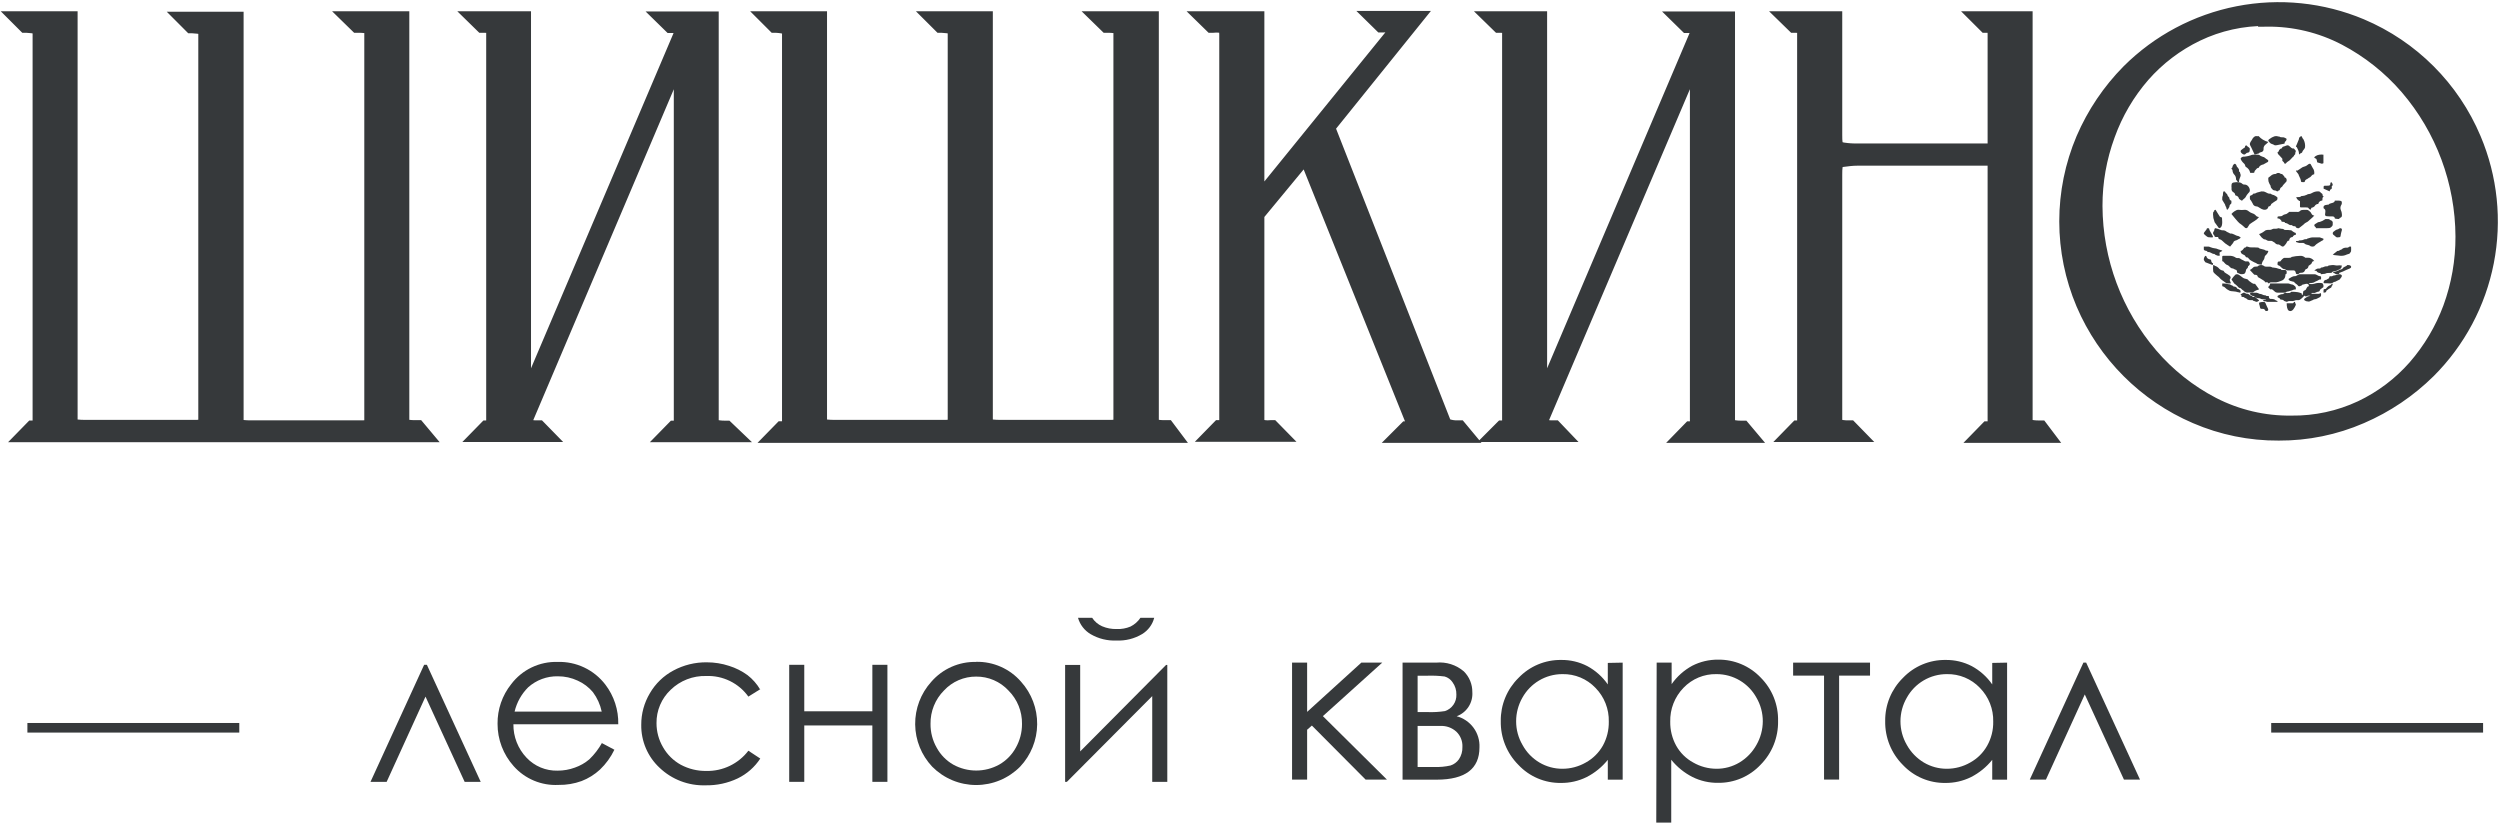 <?xml version="1.0" encoding="UTF-8"?> <svg xmlns="http://www.w3.org/2000/svg" width="233" height="77" viewBox="0 0 233 77" fill="none"> <path d="M39.26 40.411H2.656L3.062 39.995H3.136C3.341 40.021 3.549 39.989 3.736 39.903C3.736 39.903 3.838 39.801 3.838 39.413V3.225C3.862 2.969 3.8 2.713 3.663 2.496C3.607 2.44 3.395 2.302 2.48 2.255H2.406L2 1.849H6.433V39.561C6.433 39.764 6.517 39.792 6.554 39.801C6.979 39.888 7.412 39.931 7.847 39.931H18.367C18.58 39.926 18.791 39.892 18.995 39.829C19.067 39.815 19.133 39.779 19.184 39.726C19.236 39.673 19.27 39.606 19.281 39.534V3.225C19.303 2.988 19.251 2.749 19.134 2.542C19.078 2.486 18.866 2.348 17.942 2.302H17.877L17.471 1.895H21.904V39.608C21.904 39.811 21.988 39.838 22.034 39.848C22.456 39.933 22.886 39.977 23.318 39.977H33.847C34.069 39.971 34.29 39.937 34.503 39.875C34.577 39.866 34.645 39.828 34.692 39.769C34.738 39.711 34.76 39.636 34.752 39.561V3.225C34.773 2.96 34.719 2.694 34.595 2.459C34.595 2.459 34.411 2.255 33.404 2.255H33.33L32.914 1.849H37.348V39.487C37.34 39.577 37.368 39.665 37.425 39.734C37.482 39.804 37.563 39.847 37.653 39.857C38.032 39.934 38.42 39.968 38.807 39.959H38.881L39.26 40.411ZM211.251 1.618C208.986 1.593 206.745 2.089 204.702 3.068C202.768 3.998 201.04 5.308 199.622 6.92C198.189 8.569 197.074 10.47 196.334 12.526C195.546 14.667 195.145 16.932 195.152 19.213C195.177 24.337 197.02 29.286 200.352 33.179C201.978 35.077 203.954 36.644 206.171 37.797C208.455 38.971 210.992 39.568 213.56 39.534C215.821 39.562 218.06 39.078 220.109 38.12C222.046 37.203 223.775 35.898 225.189 34.287C226.609 32.653 227.723 30.776 228.477 28.745C229.262 26.598 229.659 24.327 229.65 22.04C229.628 16.915 227.785 11.965 224.45 8.074C222.82 6.184 220.849 4.617 218.64 3.456C216.362 2.263 213.823 1.654 211.251 1.683V1.618ZM212.378 40.263C209.739 40.279 207.125 39.747 204.702 38.702C200.012 36.691 196.277 32.95 194.274 28.256C193.251 25.843 192.723 23.248 192.723 20.627C192.723 18.005 193.251 15.411 194.274 12.997C195.276 10.669 196.704 8.548 198.486 6.744C201.25 3.989 204.771 2.117 208.601 1.367C212.432 0.617 216.399 1.023 219.998 2.533C224.714 4.524 228.466 8.279 230.453 12.997C231.973 16.591 232.385 20.557 231.636 24.386C230.887 28.215 229.012 31.734 226.251 34.49C224.447 36.272 222.327 37.701 219.998 38.702C217.593 39.744 214.998 40.276 212.378 40.263V40.263ZM190.497 40.476H184.89L185.287 40.069H185.389C185.575 40.052 185.756 40.002 185.925 39.922C186.008 39.922 186.045 39.727 186.045 39.487V14.642H173.114C172.56 14.642 172.107 14.715 171.802 14.752C171.578 14.767 171.361 14.84 171.174 14.965C171.047 15.072 170.964 15.224 170.943 15.39C170.906 15.696 170.89 16.005 170.897 16.313V39.552C170.894 39.606 170.908 39.66 170.938 39.705C170.968 39.749 171.012 39.783 171.063 39.801C171.463 39.928 171.881 39.987 172.301 39.977H172.375L172.781 40.393H167.175L167.572 39.986H167.627C167.819 39.969 168.007 39.919 168.181 39.838C168.255 39.838 168.292 39.644 168.292 39.404V3.17C168.317 2.915 168.258 2.659 168.126 2.44C168.061 2.376 167.877 2.255 167.332 2.255H167.258L166.842 1.849H170.897V12.554C170.89 12.863 170.905 13.171 170.943 13.478C170.95 13.556 170.973 13.632 171.011 13.7C171.05 13.768 171.102 13.828 171.165 13.875C171.364 13.987 171.584 14.059 171.811 14.087C172.242 14.152 172.678 14.18 173.114 14.17H186.045V3.17C186.045 2.579 185.952 2.422 185.925 2.385C185.897 2.348 185.786 2.255 185.195 2.255H185.112L184.705 1.849H188.64V39.561C188.639 39.616 188.656 39.67 188.687 39.715C188.719 39.759 188.764 39.793 188.816 39.811C189.216 39.937 189.634 39.996 190.053 39.986H190.127L190.497 40.476ZM162.787 40.476H157.181L157.578 40.069H157.634C157.822 40.052 158.007 40.002 158.178 39.922C158.252 39.922 158.299 39.727 158.299 39.487V4.389L143.363 39.487V39.552C143.361 39.607 143.377 39.662 143.408 39.707C143.44 39.752 143.486 39.785 143.539 39.801C143.939 39.928 144.357 39.987 144.776 39.977H144.85L145.247 40.393H139.641L140.047 39.986H140.131C140.319 39.968 140.503 39.918 140.675 39.838C140.749 39.838 140.796 39.644 140.796 39.404V3.17C140.818 2.914 140.756 2.658 140.62 2.44C140.565 2.376 140.38 2.255 139.826 2.255H139.752L139.336 1.849H143.391V38.25L158.308 3.151C158.326 2.909 158.268 2.666 158.142 2.459C158.077 2.394 157.892 2.274 157.347 2.274H157.273L156.858 1.867H160.903V39.58C160.902 39.635 160.919 39.688 160.95 39.733C160.982 39.778 161.027 39.812 161.079 39.829C161.479 39.956 161.897 40.015 162.316 40.005H162.39L162.787 40.476ZM136.371 40.476H130.709L131.116 40.069H131.171C131.392 40.03 131.606 39.962 131.808 39.866C131.91 39.82 132.002 39.755 131.901 39.497L121.741 14.244L117.039 19.934V39.487C117.04 39.552 117.059 39.616 117.093 39.671C117.127 39.726 117.176 39.771 117.233 39.801C117.618 39.951 118.033 40.005 118.443 39.959H118.517L118.924 40.374H113.262L113.668 39.959H113.742C113.936 39.971 114.128 39.926 114.296 39.829C114.353 39.758 114.394 39.677 114.418 39.589C114.442 39.502 114.448 39.411 114.435 39.321V3.225C114.435 2.533 114.315 2.403 114.296 2.385C113.892 2.25 113.463 2.206 113.04 2.255H112.966L112.551 1.849H117.039V19.167L130.358 2.754C130.626 2.459 130.608 2.357 130.608 2.357C130.038 2.214 129.447 2.17 128.862 2.228H128.788L128.373 1.821H131.688L123.607 11.852L134.459 39.487C134.523 39.614 134.623 39.72 134.746 39.792C135.108 39.929 135.495 39.992 135.882 39.977H135.956L136.371 40.476ZM109.115 40.476H72.501L72.908 40.06H72.982C73.187 40.085 73.394 40.053 73.582 39.968C73.582 39.968 73.684 39.866 73.684 39.478V3.225C73.707 2.969 73.646 2.713 73.508 2.496C73.508 2.496 73.268 2.311 72.326 2.255H72.252L71.846 1.849H76.279V39.561C76.279 39.764 76.362 39.792 76.399 39.801C76.825 39.888 77.258 39.931 77.692 39.931H88.213C88.426 39.926 88.637 39.892 88.841 39.829C88.913 39.815 88.979 39.779 89.03 39.726C89.081 39.673 89.115 39.606 89.127 39.534V3.225C89.153 2.97 89.094 2.714 88.961 2.496C88.905 2.44 88.693 2.302 87.769 2.255H87.705L87.298 1.849H91.732V39.561C91.732 39.764 91.806 39.792 91.852 39.801C92.274 39.887 92.704 39.931 93.136 39.931H103.665C103.887 39.925 104.108 39.891 104.321 39.829C104.395 39.82 104.463 39.782 104.51 39.723C104.556 39.664 104.578 39.59 104.57 39.515V3.225C104.591 2.96 104.537 2.694 104.413 2.459C104.413 2.459 104.229 2.255 103.222 2.255H103.185L102.769 1.849H107.203V39.487C107.195 39.577 107.223 39.665 107.28 39.734C107.337 39.804 107.418 39.847 107.507 39.857C107.887 39.934 108.275 39.968 108.662 39.959H108.727L109.115 40.476ZM68.087 40.411H62.471L62.868 40.005H62.933C63.121 39.986 63.305 39.936 63.477 39.857C63.551 39.857 63.598 39.663 63.598 39.423V4.389L48.69 39.487V39.552C48.689 39.607 48.706 39.66 48.737 39.705C48.769 39.75 48.814 39.784 48.865 39.801C49.266 39.928 49.684 39.987 50.103 39.977H50.177L50.584 40.393H44.995L45.393 39.986H45.448C45.637 39.969 45.821 39.919 45.993 39.838C46.067 39.838 46.113 39.644 46.113 39.404V3.17C46.138 2.915 46.079 2.659 45.947 2.44C45.882 2.376 45.697 2.255 45.153 2.255H44.995L44.58 1.849H48.69V38.25L63.616 3.151C63.632 2.908 63.57 2.665 63.441 2.459C63.376 2.394 63.191 2.274 62.646 2.274H62.545L62.129 1.867H66.184V39.58C66.181 39.634 66.195 39.687 66.225 39.732C66.255 39.777 66.299 39.811 66.35 39.829C66.753 39.955 67.175 40.014 67.597 40.005H67.662L68.087 40.411Z" fill="#36393B" stroke="#36393B" stroke-width="1.6"></path> <path d="M215.415 27.623C215.34 27.573 215.248 27.548 215.155 27.552C215.063 27.557 214.974 27.59 214.905 27.648C214.83 27.526 214.765 27.539 214.681 27.648C214.599 27.74 214.506 27.824 214.404 27.898C214.359 27.937 214.302 27.963 214.242 27.975C214.154 27.975 214.061 27.975 213.973 27.975C213.921 27.986 213.871 28.004 213.824 28.027C213.783 28.042 213.74 28.053 213.697 28.06C213.573 28.06 213.446 28.06 213.323 28.06C213.263 28.072 213.207 28.094 213.156 28.124C213.156 28.124 213.121 28.145 213.108 28.124C213.015 28.088 212.879 28.072 212.84 28.007C212.8 27.943 212.721 27.943 212.655 27.93C212.589 27.918 212.506 27.93 212.484 27.838C212.484 27.797 212.396 27.761 212.343 27.741C212.326 27.737 212.311 27.729 212.299 27.719C212.286 27.708 212.276 27.695 212.269 27.681C212.263 27.666 212.26 27.651 212.262 27.635C212.263 27.62 212.268 27.605 212.277 27.591C212.277 27.555 212.347 27.535 212.387 27.514C212.507 27.442 212.648 27.405 212.791 27.409C212.923 27.227 213.125 27.345 213.292 27.308C213.371 27.308 213.468 27.308 213.508 27.219C213.512 27.212 213.519 27.207 213.526 27.203C213.534 27.198 213.543 27.196 213.552 27.195C213.754 27.195 213.956 27.195 214.154 27.232C214.275 27.257 214.395 27.292 214.51 27.337L214.545 27.502H214.593C214.617 27.439 214.635 27.374 214.646 27.308C214.646 27.199 214.646 27.114 214.791 27.066C214.936 27.017 214.918 26.933 214.971 26.856C215.024 26.779 215.05 26.682 215.182 26.682C215.182 26.593 215.204 26.529 215.094 26.476C214.984 26.423 215.011 26.476 214.94 26.448C214.786 26.488 214.703 26.512 214.562 26.541C214.532 26.625 214.452 26.621 214.365 26.662C214.349 26.672 214.331 26.679 214.313 26.682C214.294 26.685 214.275 26.684 214.257 26.68C214.239 26.676 214.221 26.668 214.207 26.657C214.192 26.646 214.18 26.633 214.171 26.617C214.105 26.516 213.973 26.456 213.877 26.367C213.846 26.347 213.837 26.302 213.82 26.274C213.688 26.238 213.547 26.213 213.42 26.169C213.366 26.132 213.321 26.085 213.288 26.032C213.288 26.021 213.291 26.01 213.297 26C213.302 25.99 213.309 25.982 213.319 25.975C213.503 25.882 213.653 25.729 213.894 25.741C213.982 25.741 214.079 25.664 214.171 25.623C214.221 25.591 214.278 25.569 214.338 25.559C214.8 25.559 215.261 25.559 215.723 25.559C215.846 25.559 215.964 25.66 216.083 25.708C216.126 25.728 216.172 25.74 216.219 25.745C216.303 25.745 216.334 25.773 216.325 25.85C216.316 25.927 216.325 25.939 216.325 25.983C216.325 26.027 216.325 26.048 216.294 26.044C216.153 26.015 216.074 26.137 215.956 26.173C215.844 26.218 215.736 26.272 215.635 26.334C215.591 26.349 215.545 26.36 215.498 26.367L215.173 26.395C215.226 26.436 215.239 26.46 215.257 26.464C215.434 26.494 215.617 26.477 215.784 26.415C215.984 26.361 216.195 26.352 216.399 26.387C216.509 26.387 216.588 26.65 216.536 26.755C216.536 26.787 216.47 26.807 216.435 26.835L216.241 26.989C216.241 26.989 216.215 27.013 216.215 27.025C216.215 27.159 216.114 27.183 215.999 27.195C215.96 27.201 215.922 27.215 215.89 27.235C215.843 27.263 215.793 27.285 215.74 27.3C215.661 27.3 215.578 27.3 215.498 27.3C215.419 27.3 215.455 27.328 215.428 27.345C215.402 27.361 215.468 27.385 215.485 27.385H216.131H216.158C216.202 27.361 216.25 27.256 216.294 27.341C216.316 27.384 216.327 27.43 216.327 27.478C216.327 27.525 216.316 27.572 216.294 27.615C216.224 27.724 216.057 27.757 215.951 27.829C215.846 27.902 215.67 27.878 215.595 27.939C215.52 27.999 215.38 28.019 215.283 28.08C215.186 28.141 215.09 28.08 214.993 28.08C214.896 28.08 214.896 28.032 214.844 28.023C214.791 28.015 214.699 27.914 214.765 27.846C214.83 27.777 214.905 27.765 214.958 27.712C215.077 27.591 215.248 27.607 215.428 27.559" fill="#36393B"></path> <path d="M211.683 18.995C211.664 19.134 211.59 19.217 211.415 19.256C211.359 19.502 211.206 19.565 210.99 19.549C210.857 19.521 210.73 19.464 210.618 19.383C210.51 19.328 210.413 19.225 210.268 19.233C210.195 19.226 210.126 19.196 210.069 19.147C210.012 19.099 209.97 19.034 209.947 18.96C209.92 18.918 209.896 18.874 209.873 18.829C209.837 18.751 209.79 18.68 209.731 18.619C209.679 18.572 209.687 18.445 209.687 18.35C209.687 18.255 209.717 18.232 209.806 18.212C209.884 18.178 209.954 18.128 210.014 18.066V18.038C210.063 18.042 210.111 18.042 210.16 18.038C210.209 18.02 210.256 17.998 210.301 17.971C210.315 17.959 210.332 17.951 210.35 17.947C210.487 17.907 210.621 17.868 210.763 17.84C210.89 17.825 211.019 17.846 211.135 17.903C211.28 17.959 211.415 18.085 211.59 18.046C211.623 18.046 211.664 18.085 211.701 18.105C211.72 18.118 211.74 18.129 211.761 18.137C211.86 18.157 211.955 18.193 212.044 18.244C212.101 18.293 212.164 18.335 212.23 18.37C212.286 18.402 212.26 18.623 212.204 18.659C212.148 18.695 212.01 18.778 211.917 18.841C211.824 18.904 211.787 18.936 211.694 19.007" fill="#36393B"></path> <path d="M210.765 24.664C210.648 24.664 210.528 24.636 210.411 24.611C210.372 24.596 210.335 24.574 210.3 24.546C210.3 24.546 210.281 24.522 210.271 24.518C210.185 24.49 210.102 24.454 210.021 24.408C209.875 24.306 209.696 24.27 209.586 24.103C209.475 23.936 209.443 24.017 209.368 23.981C209.293 23.944 209.287 23.895 209.248 23.847C209.209 23.798 209.228 23.81 209.215 23.802L208.962 23.668C208.92 23.641 208.885 23.6 208.862 23.55C208.838 23.499 208.827 23.442 208.829 23.383C208.988 23.383 209.053 23.224 209.154 23.115C209.169 23.096 209.188 23.082 209.209 23.074C209.261 23.074 209.319 23.074 209.348 22.984C209.348 22.984 209.42 22.984 209.459 22.984C209.539 23.015 209.62 23.038 209.703 23.054C209.956 23.054 210.209 23.054 210.46 23.074C210.495 23.074 210.528 23.115 210.564 23.135C210.599 23.155 210.583 23.159 210.593 23.163C210.726 23.196 210.863 23.224 210.996 23.265C211.048 23.265 211.097 23.326 211.148 23.342C211.207 23.362 211.267 23.372 211.327 23.371C211.402 23.371 211.421 23.428 211.386 23.489C211.349 23.569 211.303 23.641 211.249 23.704C211.171 23.782 211.054 23.855 211.051 24.034C211.035 24.117 211.002 24.193 210.954 24.253C210.867 24.365 210.81 24.507 210.791 24.66C210.785 24.675 210.777 24.688 210.768 24.701V24.664" fill="#36393B"></path> <path d="M215.682 24.337C215.444 24.31 215.494 24.565 215.36 24.634C215.298 24.67 215.239 24.721 215.156 24.78C215.152 24.855 215.125 24.926 215.08 24.983C215.034 25.039 214.973 25.077 214.905 25.09C214.89 25.096 214.876 25.106 214.865 25.119C214.853 25.131 214.844 25.146 214.838 25.163C214.817 25.239 214.773 25.305 214.713 25.352C214.653 25.398 214.582 25.421 214.509 25.419C214.417 25.419 214.321 25.419 214.246 25.51C214.171 25.601 214.112 25.537 214.041 25.537C213.97 25.537 213.97 25.432 213.954 25.368C213.944 25.319 213.918 25.275 213.882 25.244C213.845 25.213 213.799 25.197 213.753 25.2C213.565 25.2 213.377 25.2 213.19 25.2C213.12 25.183 213.054 25.153 212.993 25.113C212.964 25.113 212.939 25.081 212.91 25.081C212.718 25.081 212.622 24.898 212.492 24.807C212.451 24.78 212.409 24.734 212.363 24.734C212.317 24.734 212.25 24.689 212.263 24.593C212.288 24.387 212.263 24.378 212.463 24.369C212.543 24.369 212.568 24.319 212.609 24.255C212.672 24.175 212.747 24.107 212.831 24.054C212.864 24.037 212.902 24.029 212.939 24.032H213.311C213.407 24.032 213.519 24.032 213.59 23.94H213.611C213.859 23.884 214.11 23.852 214.363 23.845C214.54 23.83 214.715 23.892 214.851 24.018C214.874 24.027 214.899 24.027 214.922 24.018C214.969 24.022 215.017 24.022 215.064 24.018C215.185 24.009 215.306 24.034 215.416 24.09C215.526 24.146 215.622 24.231 215.694 24.337" fill="#36393B"></path> <path d="M213.972 21.884C213.908 21.884 213.845 21.903 213.792 21.94C213.738 21.977 213.695 22.031 213.668 22.094C213.668 22.094 213.635 22.094 213.615 22.094C213.442 22.134 213.373 22.223 213.348 22.433C213.151 22.406 213.143 22.62 213.044 22.732C212.946 22.843 212.888 22.942 212.79 22.977C212.691 23.013 212.609 22.906 212.519 22.861C212.429 22.817 212.416 22.781 212.367 22.785C212.3 22.792 212.232 22.78 212.169 22.752C212.107 22.723 212.052 22.678 212.01 22.62C211.981 22.6 211.951 22.582 211.92 22.567L211.784 22.482C211.761 22.465 211.734 22.454 211.706 22.451C211.649 22.451 211.587 22.451 211.53 22.451C211.423 22.462 211.315 22.432 211.226 22.366C211.173 22.312 211.066 22.326 210.988 22.294C210.853 22.213 210.736 22.098 210.647 21.96C210.611 21.914 210.577 21.866 210.545 21.817C210.601 21.799 210.656 21.776 210.709 21.75C210.83 21.695 210.944 21.625 211.05 21.54C211.234 21.366 211.46 21.451 211.649 21.415C211.705 21.398 211.758 21.374 211.809 21.344C211.838 21.328 211.871 21.319 211.903 21.317C211.981 21.317 212.063 21.317 212.141 21.317C212.219 21.317 212.285 21.282 212.347 21.268L212.613 21.322C212.708 21.322 212.814 21.322 212.888 21.411C212.888 21.433 212.958 21.411 212.995 21.433C213.171 21.433 213.348 21.433 213.52 21.464C213.574 21.464 213.619 21.527 213.668 21.558C213.717 21.6 213.771 21.634 213.828 21.661C213.98 21.705 213.988 21.71 213.972 21.888" fill="#36393B"></path> <path d="M212.261 20.332C212.261 20.181 212.261 20.173 212.414 20.165C212.567 20.157 212.652 20.165 212.759 20.07C212.867 19.975 212.997 19.986 213.114 19.931C213.201 19.877 213.282 19.816 213.356 19.748C213.545 19.748 213.783 19.748 214.02 19.748C214.133 19.748 214.249 19.784 214.357 19.665C214.465 19.545 214.595 19.581 214.72 19.557C214.816 19.549 214.912 19.549 215.008 19.557C215.12 19.557 215.29 19.712 215.353 19.784C215.416 19.855 215.447 20.078 215.694 20.09C215.64 20.145 215.591 20.201 215.533 20.257C215.389 20.388 215.25 20.519 215.084 20.654C215.001 20.711 214.912 20.762 214.819 20.805C214.797 20.805 214.783 20.849 214.761 20.865L214.626 20.98L214.258 21.266C214.168 21.266 214.016 21.294 213.953 21.123C213.953 21.103 213.899 21.087 213.868 21.083C213.836 21.079 213.657 21.107 213.626 20.98H213.585C213.419 21.012 213.307 20.92 213.19 20.841C213.14 20.816 213.088 20.796 213.033 20.781C213.011 20.781 212.97 20.781 212.97 20.781C212.939 20.642 212.809 20.694 212.719 20.67C212.629 20.646 212.634 20.642 212.634 20.63C212.634 20.519 212.531 20.479 212.472 20.416C212.414 20.352 212.342 20.376 212.275 20.36" fill="#36393B"></path> <path d="M211.404 16.57L211.607 16.412C211.745 16.279 211.908 16.21 212.074 16.214C212.119 16.209 212.161 16.185 212.197 16.147C212.311 16.099 212.434 16.112 212.542 16.183C212.548 16.193 212.556 16.202 212.565 16.208C212.573 16.214 212.583 16.217 212.592 16.218C212.731 16.171 212.79 16.36 212.89 16.427C212.904 16.427 212.907 16.487 212.912 16.522C213.068 16.558 213.143 16.684 213.113 16.866C213.113 16.909 213.068 16.944 213.04 16.976C212.96 17.067 212.876 17.15 212.795 17.244C212.759 17.288 212.729 17.347 212.695 17.394C212.683 17.414 212.666 17.428 212.648 17.434C212.602 17.453 212.561 17.49 212.529 17.541C212.498 17.592 212.477 17.655 212.47 17.722C212.42 17.753 212.342 17.722 212.317 17.828C212.281 17.837 212.244 17.837 212.208 17.828C212.174 17.804 212.138 17.783 212.102 17.765C212.002 17.738 211.888 17.765 211.804 17.663C211.721 17.56 211.615 17.501 211.618 17.311C211.618 17.288 211.585 17.264 211.571 17.236C211.514 17.138 211.465 17.031 211.426 16.917C211.408 16.81 211.4 16.699 211.404 16.589" fill="#36393B"></path> <path d="M213.978 22.459H214.127C214.177 22.459 214.227 22.459 214.267 22.423C214.307 22.387 214.374 22.405 214.43 22.403C214.553 22.396 214.67 22.364 214.763 22.309C214.796 22.291 214.859 22.298 214.906 22.294C214.952 22.289 215.015 22.294 215.022 22.251C215.022 22.251 215.045 22.238 215.062 22.233C215.165 22.202 215.271 22.169 215.378 22.142C215.423 22.131 215.47 22.126 215.517 22.126H216.209C216.244 22.133 216.277 22.145 216.306 22.16C216.367 22.186 216.431 22.209 216.498 22.229C216.582 22.249 216.545 22.294 216.542 22.325C216.535 22.356 216.511 22.384 216.475 22.403C216.401 22.432 216.335 22.469 216.279 22.512C216.213 22.558 216.142 22.599 216.066 22.637C215.999 22.678 215.935 22.721 215.877 22.767C215.803 22.829 215.744 22.896 215.674 22.959C215.626 22.976 215.573 22.984 215.519 22.984C215.465 22.984 215.412 22.976 215.364 22.959C215.264 22.878 215.128 22.82 214.975 22.796C214.892 22.796 214.822 22.718 214.749 22.675C214.728 22.661 214.701 22.651 214.673 22.644C214.581 22.636 214.488 22.636 214.397 22.644C214.254 22.662 214.154 22.593 214.031 22.57C214.004 22.57 214.001 22.515 213.981 22.474" fill="#36393B"></path> <path d="M211.205 26.362C211.141 26.29 211.071 26.223 210.997 26.162C210.827 26.047 210.649 25.952 210.475 25.842C210.475 25.842 210.431 25.842 210.431 25.807C210.388 25.587 210.213 25.612 210.102 25.607L209.686 25.162C209.786 25.113 209.878 25.047 209.957 24.967C210.064 24.827 210.204 24.852 210.339 24.842C210.356 24.848 210.375 24.848 210.392 24.842C210.478 24.756 210.592 24.706 210.712 24.701C210.831 24.696 210.948 24.738 211.04 24.817C211.094 24.844 211.154 24.856 211.214 24.852C211.335 24.852 211.461 24.852 211.582 24.852C211.657 24.869 211.73 24.896 211.799 24.932C211.799 24.932 211.828 24.932 211.843 24.932C212.041 24.946 212.237 24.99 212.423 25.062C212.5 25.062 212.597 25.062 212.631 25.162C212.631 25.162 212.694 25.162 212.723 25.162C212.752 25.162 212.873 25.162 212.945 25.162C213.018 25.162 213.11 25.202 213.119 25.322C213.119 25.527 213.119 25.527 212.998 25.577C212.998 25.622 212.998 25.667 212.998 25.712C212.985 25.82 212.941 25.921 212.872 26.003C212.803 26.084 212.713 26.143 212.612 26.172C212.516 26.2 212.423 26.233 212.331 26.272C212.27 26.292 212.207 26.306 212.143 26.312C211.988 26.312 211.828 26.312 211.659 26.312C211.612 26.312 211.566 26.328 211.529 26.357C211.466 26.427 211.442 26.447 211.379 26.357C211.316 26.267 211.238 26.312 211.2 26.297" fill="#36393B"></path> <path d="M210.534 20.239C210.419 20.385 210.28 20.506 210.124 20.595C209.976 20.678 209.836 20.783 209.665 20.9C209.597 21.019 209.522 21.134 209.442 21.243C209.413 21.259 209.381 21.268 209.349 21.268C209.316 21.268 209.284 21.259 209.256 21.243C209.16 21.169 209.068 21.088 208.983 21C208.962 20.98 208.939 20.962 208.915 20.946C208.842 20.896 208.77 20.846 208.702 20.791C208.646 20.74 208.593 20.686 208.543 20.628C208.463 20.541 208.387 20.453 208.312 20.361L207.97 19.943C208.051 19.846 208.144 19.762 208.247 19.696C208.365 19.646 208.46 19.533 208.626 19.554C208.83 19.579 209.037 19.579 209.241 19.554C209.37 19.561 209.494 19.613 209.593 19.704C209.694 19.785 209.807 19.846 209.927 19.884C210.054 19.919 210.169 19.995 210.257 20.102C210.304 20.16 210.368 20.197 210.439 20.206C210.475 20.212 210.51 20.222 210.545 20.235" fill="#36393B"></path> <path d="M207.112 24.366V23.94C207.112 23.868 207.143 23.842 207.219 23.842H207.877C208.058 23.851 208.233 23.912 208.378 24.017C208.429 24.045 208.488 24.057 208.547 24.051C208.717 24.021 208.82 24.132 208.941 24.204C208.977 24.225 209.022 24.238 209.057 24.255L209.178 24.323C209.207 24.341 209.239 24.354 209.272 24.361C209.345 24.366 209.418 24.366 209.491 24.361C209.576 24.361 209.603 24.408 209.648 24.485C209.742 24.638 209.648 24.706 209.554 24.791C209.554 24.791 209.527 24.791 209.522 24.817C209.522 24.863 209.51 24.909 209.487 24.951C209.465 24.992 209.432 25.028 209.393 25.055C209.33 25.093 209.326 25.217 209.299 25.302C209.241 25.511 209.178 25.54 208.95 25.557C208.722 25.574 208.677 25.447 208.525 25.434C208.525 25.434 208.485 25.345 208.485 25.298C208.485 25.251 208.454 25.14 208.342 25.132C208.302 25.132 208.266 25.093 208.225 25.076C208.185 25.059 208.127 25.013 208.082 25.017C207.939 25.017 207.868 24.932 207.787 24.847C207.746 24.789 207.688 24.744 207.622 24.715C207.42 24.664 207.336 24.498 207.206 24.374C207.176 24.359 207.145 24.348 207.112 24.34" fill="#36393B"></path> <path d="M214.275 18.721L214.08 18.544C214.08 18.544 214.08 18.519 214.08 18.511L213.978 18.409C214.034 18.409 214.085 18.376 214.14 18.367C214.196 18.359 214.391 18.401 214.47 18.274C214.47 18.274 214.507 18.274 214.521 18.274C214.683 18.266 214.841 18.226 214.985 18.157C215.11 18.059 215.244 18.098 215.356 18.047C215.444 18.01 215.529 17.967 215.611 17.92C215.772 17.851 215.952 17.823 216.13 17.84C216.195 17.84 216.265 17.933 216.33 17.984C216.395 18.034 216.404 18.051 216.446 18.076C216.488 18.102 216.413 18.258 216.552 18.296C216.552 18.296 216.552 18.338 216.552 18.342C216.39 18.422 216.488 18.574 216.437 18.688C216.344 18.692 216.255 18.726 216.187 18.784C216.119 18.842 216.076 18.92 216.065 19.004C215.992 19.006 215.92 19.028 215.859 19.066C215.799 19.104 215.751 19.157 215.722 19.219C215.644 19.299 215.537 19.351 215.421 19.366V19.387L215.337 19.552C215.286 19.514 215.207 19.484 215.179 19.434C215.124 19.32 215.022 19.337 214.933 19.332C214.771 19.332 214.609 19.332 214.47 19.332C214.386 19.332 214.358 19.307 214.358 19.235V18.734L214.275 18.721Z" fill="#36393B"></path> <path d="M212.371 14.096C212.392 14.022 212.433 13.956 212.488 13.906C212.544 13.857 212.611 13.826 212.682 13.818C212.682 13.687 212.792 13.671 212.884 13.644C212.975 13.616 213.026 13.588 213.099 13.564C213.142 13.545 213.189 13.54 213.235 13.547C213.281 13.555 213.324 13.576 213.359 13.608C213.487 13.711 213.601 13.89 213.787 13.834L213.978 14.068C213.959 14.128 213.938 14.179 213.923 14.239C213.908 14.298 213.949 14.425 213.824 14.445C213.824 14.556 213.725 14.592 213.667 14.659C213.608 14.727 213.498 14.83 213.418 14.921C213.337 15.012 213.14 15.076 213.052 15.223C213.04 15.238 213.024 15.249 213.007 15.255C212.989 15.261 212.97 15.262 212.952 15.257C212.934 15.252 212.918 15.242 212.905 15.227C212.892 15.213 212.884 15.195 212.88 15.175C212.858 15.107 212.785 15.064 212.715 14.989C212.715 14.937 212.715 14.85 212.715 14.794C212.682 14.751 212.647 14.71 212.609 14.671C212.518 14.6 212.466 14.489 212.367 14.421C212.31 14.36 212.273 14.281 212.261 14.195C212.261 14.195 212.349 14.132 212.397 14.096" fill="#36393B"></path> <path d="M211.614 26.987C211.543 26.929 211.476 26.868 211.413 26.803C211.406 26.791 211.403 26.777 211.403 26.764C211.403 26.75 211.406 26.737 211.413 26.724C211.452 26.672 211.512 26.631 211.543 26.578C211.565 26.527 211.578 26.473 211.583 26.417C211.661 26.417 211.744 26.417 211.827 26.417C212.305 26.417 212.786 26.417 213.263 26.417C213.344 26.431 213.422 26.455 213.496 26.488C213.525 26.5 213.556 26.507 213.587 26.511C213.721 26.511 213.792 26.597 213.891 26.672C213.989 26.747 213.966 26.856 213.978 26.968C213.918 26.971 213.859 26.979 213.8 26.991C213.721 27.013 213.654 27.05 213.579 27.073C213.474 27.109 213.368 27.139 213.259 27.163C213.184 27.182 213.09 27.163 213.05 27.253C213.05 27.253 212.991 27.272 212.96 27.275C212.727 27.275 212.494 27.275 212.261 27.275C212.203 27.274 212.146 27.259 212.094 27.234C212.042 27.209 211.997 27.173 211.961 27.129C211.855 27.035 211.76 26.927 211.626 26.961" fill="#36393B"></path> <path d="M206.72 22.091H206.542C206.464 22.091 206.395 22.07 206.386 21.981C206.383 21.957 206.372 21.934 206.354 21.916C206.325 21.894 206.3 21.867 206.283 21.836C206.266 21.805 206.256 21.772 206.254 21.738C206.252 21.703 206.257 21.669 206.271 21.637C206.284 21.605 206.305 21.575 206.331 21.55C206.359 21.508 206.374 21.461 206.377 21.412C206.404 21.258 206.464 21.233 206.619 21.311C206.66 21.311 206.706 21.331 206.752 21.347C206.798 21.363 206.903 21.408 206.981 21.433C207.032 21.455 207.088 21.466 207.145 21.465C207.22 21.461 207.294 21.472 207.363 21.497C207.432 21.523 207.494 21.561 207.543 21.611C207.583 21.635 207.626 21.654 207.671 21.668L207.799 21.733C207.799 21.733 207.836 21.766 207.849 21.766C208.133 21.733 208.307 21.948 208.572 21.993C208.654 21.993 208.727 22.074 208.828 22.127C208.828 22.168 208.746 22.253 208.636 22.286C208.584 22.31 208.535 22.338 208.49 22.371C208.472 22.383 208.452 22.392 208.43 22.395C208.243 22.432 208.147 22.525 208.138 22.627L207.845 22.985C207.694 22.887 207.525 22.794 207.388 22.684C207.25 22.574 207.205 22.509 207.104 22.428C207.048 22.371 206.975 22.328 206.894 22.306C206.761 22.282 206.752 22.204 206.738 22.107" fill="#36393B"></path> <path d="M210.294 27.761C210.294 27.72 210.273 27.701 210.217 27.701C210.162 27.701 210.123 27.682 210.113 27.638C210.102 27.595 210.067 27.59 210.05 27.593C209.917 27.593 209.851 27.539 209.778 27.482C209.746 27.463 209.718 27.442 209.694 27.419C209.659 27.363 209.747 27.286 209.855 27.282C210.007 27.273 210.159 27.273 210.312 27.282C210.4 27.3 210.482 27.329 210.556 27.368C210.577 27.368 210.594 27.395 210.611 27.392C210.747 27.392 210.835 27.448 210.936 27.491C210.967 27.502 211 27.51 211.033 27.515C211.093 27.515 211.166 27.515 211.201 27.571C211.201 27.585 211.278 27.583 211.319 27.585C211.361 27.588 211.403 27.585 211.448 27.585C211.448 27.645 211.469 27.696 211.473 27.747C211.476 27.767 211.487 27.787 211.504 27.805C211.52 27.822 211.542 27.837 211.568 27.847C211.594 27.858 211.623 27.864 211.653 27.865C211.683 27.867 211.714 27.863 211.741 27.855C211.766 27.855 211.808 27.872 211.839 27.875C211.968 27.875 212.027 27.947 212.111 27.997L212.156 28.014C212.261 28.043 212.261 28.043 212.261 28.133C212.23 28.134 212.198 28.134 212.167 28.133H211.295C211.257 28.133 211.222 28.106 211.187 28.094C211.169 28.085 211.149 28.079 211.128 28.075C211.086 28.075 211.033 28.075 211.002 28.075C210.971 28.075 210.939 28.024 210.908 27.997C210.935 27.98 210.967 27.966 211.002 27.956C211.062 27.953 211.123 27.953 211.183 27.956C211.185 27.946 211.185 27.936 211.183 27.925L211.089 27.906C210.953 27.887 210.782 27.906 210.688 27.841C210.594 27.776 210.42 27.795 210.287 27.773L210.294 27.761Z" fill="#36393B"></path> <path d="M210.98 14.627L211.191 14.788C211.26 14.83 211.325 14.875 211.386 14.923C211.409 14.97 211.409 15.021 211.386 15.067C211.386 15.093 211.323 15.118 211.277 15.139C211.16 15.195 211.05 15.258 210.945 15.326C210.848 15.341 210.758 15.375 210.684 15.424C210.61 15.473 210.554 15.535 210.522 15.605V15.643C210.305 15.643 210.288 15.804 210.173 15.889C210.138 15.925 210.119 15.967 210.116 16.012C210.116 16.172 209.916 16.088 209.819 16.113C209.722 16.139 209.699 16.075 209.693 16.016C209.644 15.829 209.506 15.663 209.304 15.546C209.304 15.525 209.259 15.499 209.259 15.478C209.259 15.321 209.127 15.228 209.018 15.118C208.937 15.029 208.875 14.93 208.835 14.826C208.795 14.746 208.933 14.623 209.064 14.602H209.156C209.415 14.58 209.665 14.521 209.893 14.428C210.097 14.394 210.308 14.394 210.511 14.428C210.574 14.428 210.631 14.504 210.694 14.534C210.784 14.576 210.877 14.615 210.974 14.648" fill="#36393B"></path> <path d="M218.269 24.764C218.269 24.826 218.203 24.87 218.217 24.908C218.25 25.009 218.1 25.044 218.03 25.104C217.967 25.145 217.896 25.181 217.82 25.213L217.783 25.227L217.427 25.314C217.399 25.323 217.377 25.337 217.367 25.355C217.339 25.425 217.259 25.439 217.147 25.439C217.035 25.439 216.843 25.425 216.722 25.504C216.722 25.523 216.633 25.521 216.586 25.526L216.311 25.559C216.311 25.529 216.278 25.491 216.264 25.453C216.172 25.448 216.086 25.425 216.02 25.388C215.953 25.351 215.911 25.302 215.899 25.248H215.876L215.694 25.213C215.726 25.186 215.76 25.159 215.797 25.134C215.885 25.074 215.974 25.012 216.138 25.028C216.194 25.028 216.269 25.028 216.287 24.976C216.306 24.924 216.376 24.933 216.428 24.927C216.577 24.905 216.656 24.805 216.839 24.821C216.899 24.821 216.984 24.821 216.998 24.764C217.007 24.755 217.022 24.748 217.04 24.745C217.245 24.726 217.432 24.666 217.656 24.729C217.769 24.761 217.927 24.729 218.068 24.729C218.136 24.733 218.204 24.742 218.269 24.756" fill="#36393B"></path> <path d="M207.97 17.41V17.369C207.97 17.076 208.028 17.012 208.315 16.989C208.423 16.973 208.533 16.973 208.641 16.989C208.78 16.995 208.912 17.054 209.012 17.154C209.055 17.188 209.109 17.205 209.164 17.2C209.225 17.196 209.287 17.206 209.345 17.228C209.402 17.25 209.455 17.284 209.499 17.328C209.556 17.38 209.602 17.443 209.634 17.514C209.667 17.585 209.684 17.662 209.687 17.74C209.687 17.896 209.593 17.937 209.535 18.01C209.444 18.108 209.367 18.22 209.307 18.34C209.258 18.454 209.124 18.528 209.025 18.624C209.025 18.624 209.003 18.674 208.981 18.683C208.967 18.69 208.951 18.693 208.936 18.693C208.92 18.693 208.905 18.69 208.891 18.683C208.845 18.658 208.801 18.627 208.762 18.592C208.73 18.564 208.681 18.546 208.672 18.518C208.66 18.442 208.623 18.372 208.568 18.319C208.514 18.266 208.443 18.233 208.368 18.225C208.368 18.225 208.319 18.189 208.319 18.17C208.319 18.015 208.207 17.951 208.091 17.877C208.032 17.824 207.992 17.751 207.979 17.671C207.97 17.583 207.97 17.494 207.979 17.406L207.97 17.41Z" fill="#36393B"></path> <path d="M214.237 16.272L213.978 15.934L213.997 15.891C214.044 15.896 214.092 15.896 214.139 15.891C214.185 15.865 214.229 15.835 214.27 15.8C214.293 15.8 214.323 15.771 214.349 15.752C214.375 15.733 214.503 15.638 214.585 15.59C214.632 15.564 214.681 15.545 214.732 15.533C214.815 15.517 214.896 15.484 214.972 15.437C215.096 15.356 215.227 15.194 215.347 15.29L215.549 15.662C215.609 15.737 215.653 15.83 215.676 15.933C215.699 16.036 215.7 16.144 215.681 16.248C215.549 16.248 215.471 16.329 215.384 16.439C215.298 16.549 215.186 16.554 215.103 16.635C215.021 16.716 214.84 16.706 214.814 16.916C214.814 16.916 214.773 16.964 214.747 16.973C214.704 16.978 214.662 16.978 214.619 16.973C214.465 16.973 214.458 16.973 214.432 16.778C214.411 16.696 214.381 16.619 214.342 16.549L214.218 16.272" fill="#36393B"></path> <path d="M207.984 26.034C208.089 25.875 208.207 25.729 208.336 25.601C208.384 25.573 208.436 25.559 208.488 25.559C208.54 25.559 208.592 25.573 208.64 25.601C208.767 25.678 208.891 25.766 209.01 25.863C209.162 25.994 209.322 25.966 209.456 26.034C209.514 26.034 209.554 26.148 209.608 26.183C209.8 26.297 209.96 26.507 210.166 26.445L210.545 26.957C210.52 26.977 210.493 26.993 210.465 27.003C210.286 27.042 210.117 27.131 209.969 27.265C209.939 27.274 209.907 27.274 209.876 27.265C209.772 27.256 209.667 27.256 209.563 27.265C209.479 27.284 209.392 27.277 209.31 27.245C209.228 27.213 209.153 27.158 209.09 27.083C209.054 27.051 209.015 27.024 208.974 27.003L208.858 26.889C208.839 26.868 208.816 26.854 208.791 26.849C208.653 26.849 208.586 26.73 208.497 26.638C208.413 26.556 208.323 26.484 208.229 26.422L207.97 26.034" fill="#36393B"></path> <path d="M207.101 23.347C207.155 23.412 206.994 23.437 206.935 23.489C206.877 23.541 206.855 23.538 206.855 23.563C206.855 23.635 206.877 23.705 206.882 23.775C206.882 23.8 206.855 23.843 206.837 23.843C206.772 23.843 206.707 23.835 206.649 23.82C206.575 23.792 206.506 23.762 206.443 23.728C206.422 23.71 206.406 23.691 206.394 23.671C206.237 23.671 206.166 23.617 206.072 23.568C205.978 23.518 205.902 23.471 205.74 23.496C205.74 23.428 205.705 23.388 205.561 23.367C205.51 23.357 205.467 23.339 205.437 23.315C205.407 23.292 205.393 23.265 205.396 23.237C205.405 23.153 205.405 23.069 205.396 22.984C205.552 22.984 205.705 22.984 205.843 22.984C205.906 22.984 205.964 23.023 206.022 23.043C206.154 23.096 206.307 23.134 206.47 23.153C206.568 23.153 206.653 23.21 206.747 23.239L207.101 23.345" fill="#36393B"></path> <path d="M207.967 18.713C207.971 18.781 207.971 18.849 207.967 18.916C207.965 18.935 207.96 18.952 207.953 18.966C207.945 18.981 207.936 18.993 207.926 19.001C207.841 19.06 207.777 19.145 207.779 19.285C207.741 19.354 207.699 19.419 207.656 19.48C207.629 19.519 207.596 19.544 207.56 19.552C207.56 19.552 207.529 19.484 207.514 19.446C207.498 19.408 207.48 19.272 207.447 19.251C207.413 19.23 207.395 19.115 207.372 19.056L207.115 18.633C207.115 18.514 207.094 18.366 207.164 18.23C207.192 18.179 207.164 18.069 207.187 17.989C207.21 17.908 207.213 17.845 207.231 17.845C207.249 17.845 207.331 17.807 207.383 17.883C207.434 17.959 207.455 18.052 207.532 18.048C207.545 18.048 207.56 18.095 207.573 18.12C207.591 18.171 207.611 18.22 207.635 18.264C207.679 18.323 207.724 18.378 207.771 18.429C207.771 18.586 207.849 18.675 207.965 18.709" fill="#36393B"></path> <path d="M215.853 21.223C215.806 21.17 215.76 21.118 215.709 21.069C215.693 21.038 215.69 21.002 215.699 20.968C215.708 20.934 215.73 20.905 215.76 20.885L216.029 20.72C216.046 20.711 216.064 20.705 216.084 20.701C216.228 20.701 216.337 20.619 216.474 20.574C216.56 20.527 216.644 20.476 216.724 20.42C216.768 20.406 216.816 20.406 216.86 20.42C216.965 20.42 217.071 20.393 217.164 20.495C217.204 20.536 217.309 20.54 217.356 20.604C217.381 20.631 217.399 20.663 217.41 20.698C217.41 20.773 217.41 20.851 217.41 20.926C217.41 21.065 217.317 21.107 217.243 21.185C217.168 21.264 216.997 21.264 216.852 21.268H215.838V21.238" fill="#36393B"></path> <path d="M213.119 12.956C213.076 13.044 213.082 13.136 212.991 13.186C212.899 13.236 212.964 13.337 212.905 13.387C212.652 13.44 212.432 13.49 212.207 13.53C212.121 13.543 212.014 13.564 211.933 13.503C211.853 13.442 211.778 13.442 211.708 13.408C211.646 13.384 211.598 13.352 211.568 13.316C211.509 13.229 211.364 13.152 211.413 13.052C211.446 13.008 211.493 12.968 211.552 12.933L211.745 12.806C211.815 12.77 211.89 12.738 211.971 12.708C212.04 12.69 212.118 12.683 212.196 12.687C212.27 12.697 212.34 12.713 212.406 12.732C212.406 12.732 212.448 12.732 212.448 12.732C212.529 12.824 212.706 12.777 212.835 12.801C212.918 12.826 212.99 12.858 213.05 12.896C213.076 12.913 213.1 12.932 213.119 12.951" fill="#36393B"></path> <path d="M217.59 18.698C217.728 18.691 217.867 18.691 218.005 18.698C218.087 18.698 218.216 18.737 218.23 18.765C218.271 18.862 218.271 18.965 218.23 19.062C218.12 19.219 218.096 19.399 218.162 19.568C218.223 19.691 218.257 19.82 218.264 19.951C218.264 20.08 218.311 20.213 218.107 20.3C218.053 20.3 218.026 20.41 217.985 20.41C217.867 20.41 217.75 20.399 217.638 20.376C217.625 20.37 217.615 20.362 217.607 20.353C217.598 20.344 217.593 20.334 217.59 20.323C217.59 20.166 217.434 20.171 217.277 20.166H217.087C216.706 20.166 216.658 20.113 216.713 19.841C216.73 19.75 216.73 19.659 216.713 19.568C216.686 19.508 216.634 19.455 216.563 19.415C216.515 19.191 216.618 19.105 216.937 19.076C216.937 19.076 217.012 19.076 217.019 19.076C217.114 18.923 217.386 18.952 217.522 18.847C217.561 18.809 217.591 18.767 217.611 18.722" fill="#36393B"></path> <path d="M210.505 12.686C210.734 12.945 211.048 13.136 211.403 13.232C211.341 13.31 211.268 13.381 211.187 13.443C211.106 13.496 211.042 13.567 211.003 13.65C210.964 13.732 210.951 13.822 210.965 13.911C210.965 14.073 210.865 14.166 210.677 14.196C210.645 14.203 210.614 14.215 210.587 14.233C210.561 14.251 210.538 14.273 210.522 14.299L210.128 14.402C210.04 14.206 209.929 13.979 209.824 13.753C209.777 13.675 209.737 13.595 209.702 13.512C209.63 13.296 209.829 13.153 209.907 12.981C209.956 12.871 210.041 12.777 210.151 12.71C210.245 12.661 210.389 12.71 210.505 12.686" fill="#36393B"></path> <path d="M207.112 26.696C207.112 26.62 207.112 26.545 207.112 26.47C207.112 26.449 207.112 26.414 207.143 26.417C207.285 26.417 207.422 26.435 207.559 26.449C207.59 26.449 207.617 26.487 207.643 26.484C207.856 26.467 207.949 26.603 208.117 26.643C208.139 26.643 208.139 26.684 208.152 26.707C208.191 26.703 208.231 26.704 208.269 26.71C208.307 26.716 208.343 26.728 208.374 26.743C208.405 26.759 208.432 26.778 208.451 26.8C208.471 26.822 208.484 26.847 208.489 26.872C208.502 26.896 208.529 26.914 208.564 26.925C208.653 26.944 208.729 26.984 208.776 27.038C208.824 27.091 208.839 27.154 208.821 27.215C208.821 27.261 208.79 27.299 208.697 27.258C208.604 27.218 208.613 27.258 208.573 27.235C208.533 27.212 208.413 27.189 208.334 27.174C208.243 27.156 208.149 27.146 208.055 27.145C207.982 27.144 207.91 27.133 207.845 27.113C207.779 27.092 207.721 27.063 207.674 27.026C207.631 27.006 207.589 26.983 207.55 26.959C207.47 26.89 207.4 26.817 207.311 26.751C207.264 26.724 207.212 26.7 207.156 26.681H207.112" fill="#36393B"></path> <path d="M207.97 26.404C207.826 26.422 207.681 26.422 207.537 26.404C207.438 26.359 207.344 26.299 207.259 26.223C207.164 26.154 207.069 26.096 206.978 26.016C206.887 25.937 206.861 25.878 206.796 25.82C206.731 25.762 206.609 25.682 206.523 25.597C206.436 25.512 206.297 25.417 206.271 25.3C206.248 25.103 206.248 24.903 206.271 24.706C206.303 24.699 206.335 24.699 206.367 24.706C206.367 24.706 206.393 24.77 206.41 24.77C206.575 24.809 206.726 24.909 206.843 25.056C206.946 25.15 207.067 25.207 207.194 25.221C207.246 25.221 207.285 25.332 207.333 25.385C207.37 25.415 207.41 25.441 207.45 25.465C207.578 25.534 207.701 25.616 207.818 25.709C207.931 25.815 207.918 25.91 207.818 26.038C207.818 26.038 207.818 26.112 207.818 26.144L207.927 26.409" fill="#36393B"></path> <path d="M219.118 22.984C219.13 23.131 219.13 23.278 219.118 23.424C219.08 23.505 219.027 23.58 218.961 23.648C218.82 23.686 218.684 23.733 218.553 23.79C218.374 23.846 218.177 23.858 217.989 23.823C217.842 23.816 217.696 23.8 217.553 23.775C217.504 23.761 217.456 23.743 217.41 23.723L217.51 23.652L217.79 23.432C217.79 23.432 217.818 23.391 217.833 23.391C217.994 23.413 218.07 23.287 218.207 23.26C218.245 23.26 218.278 23.208 218.312 23.182C218.366 23.145 218.429 23.117 218.498 23.1C218.566 23.084 218.639 23.078 218.71 23.085C218.781 23.085 218.857 23.085 218.909 23.022C218.961 22.958 219.028 22.999 219.123 22.984" fill="#36393B"></path> <path d="M210.176 27.644C210.198 27.687 210.226 27.727 210.258 27.761C210.344 27.835 210.434 27.898 210.523 27.968C210.523 27.968 210.548 27.999 210.544 28.011C210.536 28.03 210.52 28.046 210.502 28.053C210.454 28.082 210.405 28.107 210.355 28.128C210.333 28.135 210.309 28.135 210.287 28.128C210.233 28.128 210.18 28.081 210.126 28.065C210.072 28.05 210.008 28.065 209.979 27.995C209.979 27.995 209.943 27.976 209.922 27.972H209.79C209.639 27.972 209.486 27.972 209.375 27.835C209.341 27.808 209.302 27.789 209.26 27.781C209.26 27.781 209.214 27.781 209.21 27.781C209.153 27.625 209.017 27.703 208.913 27.664C208.892 27.598 208.935 27.492 208.831 27.461C208.828 27.445 208.828 27.427 208.831 27.411C208.953 27.411 209.035 27.239 209.189 27.282C209.223 27.298 209.257 27.318 209.289 27.34C209.31 27.34 209.332 27.379 209.353 27.375C209.413 27.368 209.473 27.376 209.53 27.398C209.586 27.421 209.637 27.457 209.679 27.504C209.757 27.59 209.883 27.531 209.94 27.66C209.961 27.699 210.097 27.66 210.183 27.66L210.176 27.644Z" fill="#36393B"></path> <path d="M217.141 25.751C217.204 25.756 217.267 25.756 217.329 25.751C217.38 25.734 217.429 25.71 217.474 25.681C217.474 25.681 217.474 25.681 217.474 25.681C217.701 25.681 217.901 25.508 218.136 25.574C218.167 25.583 218.196 25.599 218.219 25.622C218.242 25.644 218.259 25.672 218.268 25.702C218.258 25.769 218.229 25.832 218.183 25.883C218.142 25.942 218.098 25.999 218.051 26.053L217.624 26.267C217.585 26.267 217.521 26.267 217.491 26.3C217.257 26.503 216.975 26.375 216.719 26.399C216.544 26.42 216.514 26.346 216.595 26.197C216.614 26.164 216.642 26.136 216.676 26.116C216.709 26.095 216.748 26.084 216.787 26.082C216.855 26.082 216.915 25.995 216.988 25.978C217.06 25.962 217.086 25.871 217.107 25.784" fill="#36393B"></path> <path d="M214.301 14.402C214.282 14.364 214.267 14.352 214.267 14.341C214.267 14.081 214.154 13.925 214.071 13.737C214.057 13.714 214.039 13.697 214.019 13.687C213.959 13.653 213.97 13.609 214.019 13.554C214.04 13.513 214.059 13.471 214.075 13.426L214.195 13.127C214.218 13.071 214.256 13.015 214.259 12.954C214.259 12.805 214.353 12.771 214.413 12.716C214.473 12.661 214.522 12.677 214.564 12.805C214.605 12.932 214.661 12.927 214.695 13.015C214.749 13.115 214.789 13.23 214.813 13.353C214.836 13.476 214.842 13.604 214.83 13.731C214.81 13.8 214.779 13.86 214.74 13.909C214.691 13.986 214.613 14.042 214.59 14.125C214.541 14.336 214.372 14.219 214.312 14.402" fill="#36393B"></path> <path d="M208.399 16.703C208.401 16.621 208.387 16.54 208.359 16.466C208.331 16.392 208.29 16.328 208.238 16.277C208.188 16.229 208.147 16.167 208.118 16.097C208.089 16.027 208.072 15.95 208.068 15.872C208.068 15.857 208.065 15.843 208.06 15.83C208.054 15.818 208.046 15.807 208.037 15.798C207.954 15.73 207.942 15.681 208.037 15.632C208.057 15.632 208.061 15.559 208.072 15.52C208.087 15.457 208.115 15.4 208.153 15.354C208.191 15.309 208.238 15.276 208.289 15.26C208.312 15.26 208.352 15.295 208.375 15.319C208.399 15.344 208.427 15.368 208.431 15.397C208.454 15.613 208.71 15.656 208.675 15.916C208.675 15.945 208.675 16.004 208.698 16.004C208.793 16.004 208.761 16.121 208.793 16.18C208.816 16.226 208.829 16.279 208.829 16.334C208.829 16.388 208.816 16.442 208.793 16.488C208.719 16.636 208.676 16.803 208.667 16.977C208.639 16.977 208.6 16.977 208.58 16.977C208.56 16.977 208.474 16.83 208.395 16.723" fill="#36393B"></path> <path d="M217.41 25.383L217.746 25.285C217.807 25.274 217.864 25.256 217.911 25.231C217.958 25.206 217.994 25.175 218.017 25.141C218.105 25.137 218.189 25.117 218.255 25.083C218.321 25.049 218.366 25.004 218.382 24.954C218.406 24.915 218.485 24.892 218.535 24.859C218.584 24.825 218.742 24.78 218.757 24.701C218.845 24.701 218.959 24.701 219.008 24.729C219.048 24.748 219.08 24.772 219.1 24.799C219.121 24.827 219.129 24.857 219.126 24.886C219.123 24.916 219.107 24.945 219.081 24.97C219.054 24.996 219.017 25.017 218.974 25.034C218.784 25.107 218.603 25.187 218.431 25.273C218.308 25.344 218.145 25.369 218.022 25.434C218.018 25.441 218.018 25.449 218.022 25.456C218.022 25.578 217.879 25.547 217.765 25.558C217.652 25.569 217.637 25.468 217.524 25.454C217.484 25.454 217.46 25.409 217.43 25.383" fill="#36393B"></path> <path d="M207.088 20.276C207.154 20.926 207.088 21.24 206.807 21.268L206.404 20.713C206.366 20.584 206.319 20.46 206.286 20.317C206.266 20.205 206.255 20.09 206.253 19.974C206.253 19.858 206.253 19.728 206.357 19.701C206.357 19.701 206.357 19.605 206.385 19.591C206.413 19.578 206.483 19.537 206.497 19.557C206.629 19.756 206.741 19.981 206.877 20.173C206.924 20.241 207.018 20.241 207.088 20.276" fill="#36393B"></path> <path d="M210.838 28.141C210.88 28.153 210.923 28.153 210.965 28.141C211.009 28.123 211.054 28.138 211.096 28.183C211.138 28.228 211.176 28.303 211.206 28.401C211.258 28.535 211.32 28.645 211.375 28.763C211.386 28.799 211.395 28.839 211.403 28.882C211.39 28.882 211.377 28.96 211.362 28.96C211.286 28.96 211.193 29.031 211.136 28.96C210.996 28.685 210.846 28.842 210.703 28.763C210.662 28.763 210.631 28.7 210.615 28.566C210.6 28.432 210.582 28.464 210.566 28.401C210.551 28.338 210.543 28.306 210.545 28.267C210.55 28.246 210.555 28.228 210.562 28.214C210.569 28.201 210.576 28.192 210.584 28.188L210.838 28.141Z" fill="#36393B"></path> <path d="M217.877 22.12C217.738 22.157 217.674 22.026 217.574 21.96C217.536 21.934 217.499 21.906 217.465 21.875C217.43 21.839 217.41 21.792 217.41 21.744C217.41 21.695 217.43 21.648 217.465 21.612C217.594 21.532 217.689 21.405 217.867 21.377C217.942 21.377 218.016 21.259 218.131 21.269C218.245 21.278 218.289 21.358 218.26 21.461C218.217 21.596 218.184 21.732 218.16 21.87C218.131 22.11 218.136 22.11 217.872 22.12" fill="#36393B"></path> <path d="M209.672 13.955C209.672 14.105 209.672 14.212 209.449 14.238C209.369 14.238 209.312 14.345 209.232 14.388C209.209 14.397 209.184 14.402 209.158 14.402C209.132 14.402 209.106 14.397 209.083 14.388C208.99 14.345 208.913 14.284 208.861 14.212C208.839 14.18 208.828 14.144 208.828 14.107C208.828 14.071 208.839 14.035 208.861 14.002C208.973 13.908 209.093 13.819 209.221 13.737C209.255 13.702 209.221 13.638 209.255 13.6C209.289 13.561 209.329 13.561 209.369 13.544C209.455 13.694 209.74 13.754 209.678 13.942" fill="#36393B"></path> <path d="M216.552 27.275V27.152C216.552 26.955 216.552 26.942 216.708 26.938C216.804 26.938 216.824 26.827 216.887 26.776C216.96 26.693 217.046 26.632 217.14 26.596C217.219 26.596 217.286 26.481 217.366 26.417C217.392 26.494 217.465 26.575 217.336 26.618C217.336 26.618 217.319 26.66 217.316 26.682C217.311 26.718 217.299 26.751 217.28 26.777C217.261 26.804 217.237 26.823 217.209 26.831C217.082 26.903 216.958 26.984 216.838 27.075C216.832 27.078 216.827 27.084 216.824 27.091C216.82 27.097 216.818 27.105 216.818 27.113C216.784 27.305 216.662 27.254 216.552 27.275" fill="#36393B"></path> <path d="M213.133 28.265H213.696C213.737 28.265 213.774 28.172 213.811 28.144C213.836 28.13 213.861 28.13 213.886 28.144C213.886 28.144 213.886 28.144 213.886 28.144L213.978 28.405L213.859 28.647C213.779 28.799 213.689 28.905 213.594 28.956C213.499 29.008 213.401 29.003 213.306 28.945C213.247 28.913 213.194 28.818 213.16 28.68C213.125 28.543 213.112 28.373 213.123 28.209" fill="#36393B"></path> <path d="M216.562 17.564C216.555 17.504 216.555 17.444 216.562 17.384C216.568 17.367 216.578 17.351 216.592 17.339C216.606 17.326 216.624 17.316 216.643 17.311C216.705 17.302 216.769 17.302 216.831 17.311C217.196 17.311 217.176 17.263 217.196 17.053C217.196 17.053 217.231 17.01 217.247 16.984C217.262 16.958 217.312 17.01 217.328 17.031C217.394 17.134 217.475 17.238 217.328 17.354C217.297 17.384 217.328 17.448 217.328 17.495C217.328 17.543 217.328 17.616 217.226 17.65C217.125 17.685 217.16 17.771 217.125 17.835L216.552 17.581" fill="#36393B"></path> <path d="M216.544 14.419C216.544 14.687 216.544 14.948 216.544 15.208C216.544 15.208 216.43 15.268 216.397 15.26C216.364 15.251 216.152 15.186 215.964 15.13C215.956 15.053 215.939 14.976 215.915 14.9C215.915 14.852 215.875 14.791 215.817 14.774C215.597 14.696 215.719 14.618 215.817 14.549C215.899 14.489 216.013 14.444 216.145 14.421C216.277 14.397 216.419 14.396 216.552 14.419" fill="#36393B"></path> <path d="M206.219 24.701L205.534 24.44C205.499 24.395 205.452 24.313 205.4 24.235C205.38 24.095 205.43 23.954 205.54 23.842C205.561 23.845 205.581 23.851 205.598 23.86C205.616 23.87 205.63 23.883 205.64 23.897C205.648 23.967 205.686 24.032 205.747 24.082C205.809 24.133 205.89 24.166 205.979 24.176C205.998 24.178 206.016 24.185 206.032 24.194C206.047 24.204 206.059 24.216 206.067 24.23C206.113 24.335 206.066 24.468 206.254 24.536C206.254 24.536 206.254 24.655 206.219 24.701" fill="#36393B"></path> <path d="M205.684 21.28C205.831 21.249 205.902 21.28 205.902 21.351C205.902 21.5 206.267 21.955 206.253 22.104C206.253 22.139 205.881 22.128 205.789 22.104C205.698 22.081 205.395 21.81 205.395 21.778C205.395 21.602 205.684 21.441 205.684 21.272" fill="#36393B"></path> <path d="M120.42 61.757H121.824V66.347L126.876 61.757H128.825L123.293 66.744L129.259 72.656H127.273L122.267 67.622L121.824 68.01V72.656H120.42V61.757Z" fill="#36393B"></path> <path d="M132.122 67.659V71.483H133.665C134.177 71.503 134.689 71.457 135.189 71.344C135.507 71.241 135.783 71.037 135.974 70.762C136.199 70.423 136.312 70.023 136.297 69.617C136.311 69.353 136.267 69.09 136.17 68.845C136.073 68.599 135.924 68.377 135.734 68.194C135.534 68.011 135.3 67.869 135.044 67.777C134.789 67.685 134.518 67.645 134.247 67.659H132.122ZM132.122 62.976V66.366H133.046C133.59 66.387 134.134 66.356 134.672 66.273C134.993 66.167 135.27 65.959 135.462 65.68C135.654 65.402 135.749 65.069 135.734 64.731C135.745 64.324 135.622 63.924 135.383 63.595C135.21 63.33 134.948 63.136 134.644 63.05C134.114 62.982 133.58 62.958 133.046 62.976H132.122ZM133.887 72.665H130.719V61.757H133.84C134.306 61.711 134.776 61.76 135.223 61.901C135.669 62.043 136.082 62.273 136.436 62.579C136.688 62.831 136.887 63.13 137.022 63.46C137.157 63.79 137.225 64.144 137.221 64.5C137.256 64.983 137.133 65.465 136.869 65.871C136.606 66.278 136.217 66.588 135.762 66.754C136.394 66.922 136.949 67.301 137.336 67.829C137.722 68.356 137.916 69.001 137.886 69.654C137.886 71.655 136.562 72.659 133.914 72.665" fill="#36393B"></path> <path d="M145.58 62.828C144.825 62.834 144.084 63.04 143.435 63.427C142.786 63.813 142.251 64.365 141.885 65.026C141.503 65.696 141.303 66.454 141.304 67.225C141.302 67.997 141.506 68.755 141.895 69.423C142.263 70.103 142.809 70.671 143.474 71.067C144.123 71.451 144.863 71.652 145.617 71.649C146.382 71.649 147.133 71.448 147.797 71.067C148.461 70.7 149.011 70.156 149.385 69.497C149.762 68.813 149.953 68.042 149.94 67.261C149.955 66.678 149.852 66.098 149.638 65.555C149.424 65.012 149.102 64.518 148.693 64.103C148.298 63.69 147.821 63.363 147.293 63.143C146.765 62.924 146.198 62.817 145.626 62.828H145.58ZM151.233 61.757V72.665H149.847V70.817C149.309 71.487 148.636 72.035 147.871 72.425C147.124 72.793 146.301 72.98 145.469 72.97C144.73 72.979 143.996 72.834 143.316 72.545C142.635 72.256 142.022 71.828 141.516 71.288C140.982 70.753 140.561 70.116 140.279 69.415C139.996 68.713 139.858 67.962 139.872 67.206C139.861 66.458 140.002 65.716 140.287 65.023C140.571 64.331 140.992 63.704 141.525 63.179C142.038 62.641 142.656 62.215 143.341 61.927C144.026 61.64 144.763 61.497 145.506 61.507C146.351 61.496 147.185 61.693 147.935 62.08C148.699 62.49 149.354 63.076 149.847 63.789V61.784L151.233 61.757Z" fill="#36393B"></path> <path d="M159.97 62.828C159.399 62.816 158.831 62.924 158.303 63.143C157.776 63.363 157.299 63.689 156.904 64.102C156.497 64.52 156.179 65.014 155.966 65.557C155.753 66.099 155.652 66.679 155.666 67.261C155.653 68.042 155.844 68.812 156.22 69.496C156.59 70.16 157.141 70.705 157.809 71.067C158.472 71.449 159.224 71.649 159.989 71.649C160.737 71.651 161.471 71.449 162.113 71.067C162.779 70.669 163.327 70.101 163.702 69.423C164.086 68.753 164.289 67.996 164.293 67.224C164.295 66.452 164.091 65.693 163.702 65.026C163.339 64.363 162.805 63.809 162.155 63.423C161.505 63.036 160.763 62.831 160.007 62.828H159.97ZM154.401 61.756H155.796V63.761C156.293 63.052 156.948 62.467 157.708 62.052C158.456 61.667 159.286 61.471 160.127 61.479C160.869 61.469 161.605 61.612 162.288 61.9C162.972 62.188 163.588 62.614 164.099 63.151C164.628 63.681 165.044 64.313 165.322 65.008C165.599 65.704 165.733 66.448 165.716 67.197C165.731 67.952 165.594 68.703 165.314 69.404C165.033 70.106 164.613 70.743 164.081 71.279C163.574 71.818 162.961 72.245 162.281 72.535C161.6 72.824 160.867 72.969 160.127 72.96C159.298 72.972 158.478 72.785 157.735 72.415C156.97 72.025 156.297 71.477 155.759 70.808V76.664H154.364L154.401 61.756Z" fill="#36393B"></path> <path d="M167.119 61.757H174.287V62.967H171.405V72.656H170.001V62.967H167.119V61.757Z" fill="#36393B"></path> <path d="M181.455 62.828C180.691 62.825 179.941 63.028 179.283 63.415C178.625 63.802 178.083 64.358 177.714 65.026C177.327 65.694 177.123 66.453 177.123 67.225C177.123 67.996 177.327 68.755 177.714 69.423C178.089 70.102 178.637 70.669 179.303 71.067C179.951 71.451 180.692 71.652 181.445 71.649C182.21 71.649 182.962 71.448 183.625 71.067C184.288 70.702 184.836 70.158 185.205 69.497C185.588 68.815 185.782 68.043 185.768 67.261C185.783 66.678 185.681 66.098 185.466 65.555C185.252 65.012 184.931 64.518 184.521 64.103C184.126 63.69 183.65 63.363 183.122 63.143C182.594 62.924 182.026 62.817 181.455 62.828V62.828ZM187.061 61.757V72.665H185.676V70.817C185.138 71.487 184.464 72.035 183.699 72.425C182.953 72.793 182.13 72.98 181.298 72.97C180.558 72.979 179.825 72.834 179.144 72.545C178.464 72.256 177.851 71.828 177.344 71.288C176.81 70.753 176.39 70.116 176.107 69.415C175.825 68.713 175.686 67.962 175.7 67.206C175.69 66.458 175.831 65.716 176.115 65.023C176.399 64.331 176.821 63.704 177.354 63.179C177.866 62.641 178.485 62.215 179.17 61.927C179.855 61.64 180.592 61.497 181.335 61.507C182.179 61.496 183.013 61.693 183.764 62.08C184.527 62.49 185.183 63.076 185.676 63.789V61.784L187.061 61.757Z" fill="#36393B"></path> <path d="M199.447 72.656H197.951L194.302 64.722L190.682 72.656H189.176L194.173 61.757H194.431L199.447 72.656Z" fill="#36393B"></path> <path d="M44.802 72.868H43.305L39.657 64.925L36.036 72.868H34.531L39.528 61.96H39.786L44.802 72.868Z" fill="#36393B"></path> <path d="M56.079 66.319C55.941 65.667 55.664 65.053 55.266 64.518C54.881 64.054 54.394 63.684 53.844 63.437C53.266 63.167 52.635 63.028 51.997 63.031C50.976 63.009 49.986 63.376 49.226 64.056C48.602 64.678 48.164 65.462 47.96 66.319H56.079ZM56.079 69.247L57.261 69.875C56.929 70.566 56.476 71.192 55.922 71.722C55.422 72.185 54.84 72.549 54.204 72.794C53.515 73.043 52.785 73.166 52.052 73.154C51.27 73.195 50.488 73.059 49.766 72.757C49.043 72.455 48.397 71.994 47.877 71.408C46.903 70.323 46.366 68.914 46.372 67.455C46.357 66.113 46.807 64.808 47.646 63.761C48.149 63.096 48.804 62.561 49.556 62.201C50.308 61.841 51.136 61.666 51.969 61.692C52.826 61.665 53.676 61.843 54.451 62.211C55.225 62.579 55.9 63.126 56.421 63.807C57.229 64.866 57.653 66.169 57.622 67.501H47.849C47.835 68.658 48.273 69.775 49.069 70.614C49.44 71.009 49.89 71.32 50.389 71.529C50.889 71.738 51.428 71.838 51.969 71.824C52.52 71.826 53.068 71.729 53.585 71.538C54.075 71.367 54.529 71.107 54.925 70.771C55.397 70.316 55.799 69.793 56.116 69.219" fill="#36393B"></path> <path d="M70.858 64.232L69.749 64.924C69.304 64.304 68.711 63.803 68.024 63.468C67.337 63.133 66.578 62.973 65.815 63.003C65.206 62.986 64.599 63.09 64.031 63.311C63.464 63.531 62.946 63.863 62.508 64.287C62.084 64.686 61.747 65.168 61.52 65.704C61.292 66.24 61.179 66.818 61.187 67.4C61.186 68.189 61.396 68.964 61.797 69.644C62.189 70.332 62.765 70.898 63.459 71.279C64.187 71.666 65 71.863 65.824 71.852C66.58 71.869 67.33 71.707 68.012 71.38C68.695 71.052 69.29 70.569 69.749 69.967L70.858 70.697C70.339 71.491 69.614 72.13 68.761 72.544C67.824 72.99 66.796 73.211 65.759 73.191C64.972 73.217 64.188 73.085 63.452 72.805C62.716 72.524 62.043 72.1 61.473 71.556C60.925 71.046 60.489 70.427 60.195 69.738C59.901 69.049 59.754 68.306 59.765 67.557C59.758 66.52 60.036 65.501 60.568 64.61C61.086 63.715 61.844 62.982 62.757 62.495C63.713 61.979 64.784 61.715 65.87 61.728C66.579 61.727 67.284 61.839 67.957 62.061C68.57 62.253 69.147 62.543 69.666 62.92C70.147 63.291 70.552 63.753 70.858 64.278" fill="#36393B"></path> <path d="M81.304 67.612H74.958V72.868H73.554V61.96H74.958V66.292H81.304V61.96H82.707V72.868H81.304V67.612Z" fill="#36393B"></path> <path d="M90.983 63.059C90.421 63.054 89.863 63.166 89.346 63.389C88.829 63.611 88.364 63.939 87.981 64.352C87.573 64.761 87.251 65.249 87.036 65.785C86.82 66.321 86.714 66.896 86.725 67.474C86.718 68.247 86.915 69.009 87.298 69.681C87.655 70.341 88.189 70.888 88.84 71.261C89.496 71.624 90.234 71.814 90.983 71.814C91.733 71.814 92.47 71.624 93.126 71.261C93.78 70.888 94.317 70.341 94.678 69.681C95.056 69.007 95.254 68.247 95.251 67.474C95.26 66.895 95.153 66.32 94.936 65.784C94.719 65.247 94.395 64.76 93.985 64.352C93.602 63.94 93.137 63.612 92.62 63.389C92.103 63.167 91.546 63.054 90.983 63.059V63.059ZM90.983 61.682C91.772 61.666 92.554 61.824 93.276 62.143C93.997 62.462 94.64 62.935 95.158 63.53C96.142 64.62 96.68 66.04 96.664 67.508C96.649 68.977 96.082 70.385 95.075 71.455C94.539 71.996 93.901 72.426 93.198 72.719C92.495 73.013 91.74 73.164 90.979 73.164C90.217 73.164 89.463 73.013 88.759 72.719C88.056 72.426 87.418 71.996 86.882 71.455C85.876 70.387 85.309 68.98 85.294 67.513C85.279 66.046 85.816 64.627 86.799 63.539C87.317 62.942 87.961 62.467 88.685 62.147C89.408 61.828 90.193 61.672 90.983 61.692" fill="#36393B"></path> <path d="M100.47 57.582H101.79C102.017 57.926 102.337 58.199 102.714 58.367C103.145 58.551 103.612 58.64 104.081 58.625C104.521 58.644 104.959 58.565 105.365 58.394C105.737 58.207 106.055 57.927 106.288 57.582H107.572C107.409 58.214 107.004 58.758 106.445 59.096C105.724 59.527 104.892 59.735 104.053 59.697C103.213 59.734 102.379 59.529 101.652 59.106C101.077 58.768 100.654 58.222 100.47 57.582V57.582ZM100.673 61.969V70.032L108.681 61.969H108.792V72.868H107.388V64.878L99.435 72.868H99.269V61.969H100.673Z" fill="#36393B"></path> <path d="M22.302 67.382H2.554V68.277H22.302V67.382Z" fill="#36393B"></path> <path d="M231.424 67.382H211.676V68.277H231.424V67.382Z" fill="#36393B"></path> </svg> 
